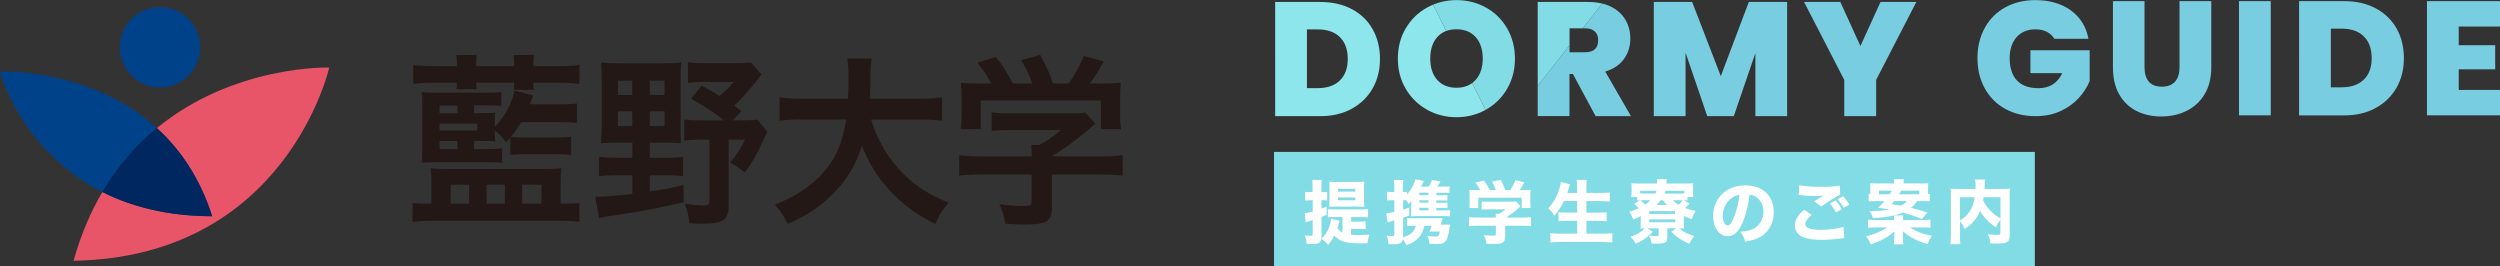 <?xml version="1.0" encoding="UTF-8"?><svg xmlns="http://www.w3.org/2000/svg" width="394.32" height="41.96" xmlns:xlink="http://www.w3.org/1999/xlink" viewBox="0 0 394.32 41.96"><rect x="0" y="0" width="394.32" height="41.96" fill="#333333" stroke="none"/><defs><clipPath id="clippath"><path d="M213.23,1.44c1.42,.76,2.52,1.82,3.28,3.18,.77,1.36,1.15,2.92,1.15,4.68s-.39,3.29-1.16,4.65c-.78,1.36-1.87,2.43-3.3,3.21-1.42,.78-3.07,1.16-4.94,1.16h-7.13V.31h7.13c1.89,0,3.55,.38,4.97,1.14Zm-1.9,11.25c.83-.8,1.25-1.93,1.25-3.4s-.42-2.63-1.25-3.44c-.83-.81-1.98-1.21-3.45-1.21h-1.74V13.9h1.74c1.46,0,2.61-.4,3.45-1.2Zm13.75,4.61c-1.41-.79-2.53-1.89-3.36-3.3-.83-1.41-1.24-2.99-1.24-4.76s.41-3.36,1.24-4.76c.83-1.41,1.95-2.5,3.36-3.28,1.41-.78,2.96-1.18,4.65-1.18s3.26,.39,4.66,1.18c1.41,.78,2.52,1.88,3.33,3.28s1.23,2.99,1.23,4.76-.41,3.36-1.23,4.76-1.93,2.5-3.35,3.3c-1.41,.79-2.96,1.19-4.65,1.19s-3.24-.4-4.65-1.19Zm7.68-4.71c.74-.83,1.11-1.95,1.11-3.35s-.37-2.56-1.11-3.38c-.74-.83-1.75-1.24-3.03-1.24s-2.31,.41-3.04,1.24c-.73,.83-1.1,1.95-1.1,3.38s.37,2.53,1.1,3.36c.73,.83,1.75,1.24,3.04,1.24s2.29-.42,3.03-1.25Zm18.91,5.72l-3.58-6.64h-.54v6.64h-5.01V.31h7.89c1.45,0,2.67,.25,3.68,.75,1,.5,1.76,1.19,2.27,2.07,.51,.88,.77,1.86,.77,2.95,0,1.23-.34,2.3-1.01,3.23-.67,.93-1.66,1.59-2.95,1.98l4.06,7.03h-5.59Zm-4.11-10.07h2.48c.68,0,1.19-.16,1.53-.49,.34-.32,.51-.79,.51-1.41,0-.58-.17-1.03-.52-1.37-.35-.33-.86-.5-1.52-.5h-2.48v3.76ZM281.88,.31V18.32h-5.01V8.38l-3.4,9.94h-4.19l-3.42-10.01v10.01h-5.01V.31h6.05l4.52,11.7,4.42-11.7h6.03Zm20.38,0l-6.34,12.29v5.72h-5.03v-5.72l-6.34-12.29h5.72l3.17,6.95,3.17-6.95h5.65Zm21.76,5.8c-.29-.48-.69-.84-1.19-1.1-.5-.26-1.09-.38-1.78-.38-1.26,0-2.25,.41-2.98,1.23-.72,.82-1.09,1.92-1.09,3.3,0,1.55,.39,2.73,1.16,3.54,.77,.81,1.9,1.21,3.38,1.21,1.75,0,3.01-.79,3.76-2.38h-5.03v-3.6h9.35v4.85c-.39,.95-.97,1.85-1.72,2.68-.76,.83-1.72,1.52-2.87,2.06-1.16,.54-2.48,.8-3.96,.8-1.81,0-3.4-.39-4.79-1.16-1.39-.77-2.46-1.86-3.22-3.24-.76-1.39-1.14-2.98-1.14-4.76s.38-3.35,1.14-4.74c.76-1.39,1.83-2.47,3.21-3.24,1.38-.77,2.97-1.16,4.78-1.16,2.26,0,4.14,.55,5.62,1.63,1.48,1.09,2.4,2.58,2.76,4.47h-5.39ZM338.25,.18V10.63c0,.97,.23,1.72,.68,2.25,.45,.53,1.14,.79,2.06,.79s1.61-.27,2.08-.8c.47-.54,.7-1.28,.7-2.24V.18h5.01V10.63c0,1.65-.35,3.06-1.05,4.23-.7,1.17-1.65,2.04-2.85,2.63-1.2,.59-2.53,.88-4,.88s-2.77-.29-3.92-.88c-1.15-.59-2.05-1.46-2.71-2.62-.66-1.16-.98-2.57-.98-4.24V.18h4.98Zm19.91,0V18.19h-5.01V.18h5.01Zm16.57,1.14c1.42,.76,2.52,1.82,3.28,3.18,.77,1.36,1.15,2.92,1.15,4.68s-.39,3.29-1.16,4.65c-.78,1.36-1.87,2.43-3.3,3.21-1.42,.78-3.07,1.16-4.94,1.16h-7.13V.18h7.13c1.89,0,3.55,.38,4.97,1.14Zm-1.9,11.25c.83-.8,1.25-1.93,1.25-3.4s-.42-2.63-1.25-3.44c-.83-.81-1.98-1.21-3.45-1.21h-1.74V13.77h1.74c1.46,0,2.61-.4,3.45-1.2Zm14.98-8.38v2.94h5.75v3.81h-5.75v3.24h6.51v4.01h-11.52V.18h11.52V4.19h-6.51Z" style="fill:none;"/></clipPath></defs><g style="isolation:isolate;"><g id="_レイヤー_2"><g id="_レイヤー_2-2"><g><g style="clip-path:url(#clippath);"><g><path d="M177.77,96.29c26.12,58.08,82.15,99.79,148.48,105.54L236.36,21.45l-58.59,74.84Z" style="fill:#82dce6;"/><path d="M521.91,22.57c0-88.41-63.76-161.92-147.8-177.08L236.36,21.45l89.88,180.38c5.18,.45,10.42,.69,15.72,.69,99.38,0,179.95-80.57,179.95-179.95Z" style="fill:#78cde1;"/><path d="M189.38-72.84c-17.33,27.66-27.36,60.36-27.36,95.41,0,26.27,5.63,51.22,15.75,73.72L236.36,21.45l-46.98-94.29Z" style="fill:#8ce6eb;"/><path d="M189.38-72.84L236.36,21.45l137.75-175.96c-10.43-1.88-21.18-2.87-32.15-2.87-64.33,0-120.77,33.77-152.59,84.54Z" style="fill:#82dce6;"/></g></g><g><circle cx="25.24" cy="7.46" r="6.34" style="fill:#00428a; mix-blend-mode:multiply;"/><g><path d="M24.73,20.2c3.61,3.28,6.77,7.77,8.73,13.91-7.13-.01-12.8-1.55-17.31-3.82-1.83,3.1-3.39,6.68-4.55,10.84,33.61-.56,40.33-30.48,40.33-30.48h0s-15-.46-27.2,9.56Z" style="fill:#e85468;"/><path d="M24.73,20.2C14.28,10.69,0,11.29,0,11.29h0s3.26,12.5,16.15,18.99c2.47-4.19,5.43-7.49,8.58-10.08Z" style="fill:#00428a; mix-blend-mode:multiply;"/></g><g><path d="M68.05,28.72c0-.73-.03-1.43-.12-2.18,.81,.09,1.77,.12,2.67,.12h15.27c.9,0,1.86-.03,2.68-.12-.09,.73-.12,1.4-.12,2.18v3.4h.87c.87,0,1.51-.03,2.09-.12v2.99c-.87-.12-1.89-.17-3.11-.17h-20.18c-1.08,0-1.98,.06-3.03,.17v-2.99c.64,.09,1.19,.12,2.01,.12h.96v-3.4Zm7.04-15.67c.03,.15,.03,.26,.03,.35,0,.03,.03,.23,.06,.67h-3.2c.06-.29,.09-.58,.09-1.02h-3.69c-1.22,0-2.21,.06-3.2,.18v-2.97c.9,.12,1.86,.17,3.2,.17h3.69v-.2c0-.61-.03-1.08-.09-1.57h3.2c-.06,.55-.09,.93-.09,1.57v.2h6.02v-.2c0-.55-.03-1.08-.09-1.57h3.23c-.09,.47-.12,.87-.12,1.57v.2h4.1c1.37,0,2.3-.06,3.17-.17v2.97c-1.02-.12-1.95-.18-3.17-.18h-4.1v.38c0,.32,.03,.35,.09,.73h-3.17c.03-.29,.06-.73,.06-1.11h-6.02Zm-.32,10.47h2.27c.93,0,1.54-.03,2.15-.12v2.3c-.58-.09-1.34-.12-2.18-.12h-8.26c-1.08,0-1.51,.03-2.24,.09,.06-.64,.09-1.28,.09-2.07v-7.09c0-.87,0-1.25-.09-1.98,.7,.06,1.34,.09,2.59,.09h7.79c1.02,0,1.57-.03,2.18-.12v2.21c-.64-.06-1.37-.09-2.18-.09h-2.12v1.22h1.77c.76,0,1.05,0,1.57-.06-.06,.49-.06,.67-.06,1.22v1.02c1.48-1.51,2.59-3.52,3.11-5.73l2.94,.76c-.23,.64-.32,.84-.52,1.4h5.09c1.08,0,1.69-.03,2.33-.15v3.08c-.67-.09-1.28-.12-2.33-.12h-6.46c-.58,.96-.96,1.51-1.63,2.33,.55,.06,1.13,.09,1.92,.09h5.32c1.08,0,1.6-.03,2.27-.12v2.91c-.64-.12-1.28-.15-2.33-.15h-5.09c-.93,0-1.54,.03-2.18,.12v-2.76c-.29,.38-.32,.41-.67,.79-.73-.99-1.08-1.34-1.77-1.89v.46c0,.47,.03,.9,.06,1.25-.58-.06-.81-.06-1.45-.06h-1.89v1.28Zm-2.62-6.89h-2.82v1.22h2.82v-1.22Zm3.14,2.88h-5.96v1.08h5.96v-1.08Zm-5.96,4.01h2.82v-1.28h-2.82v1.28Zm1.75,8.61h2.91v-2.99h-2.91v2.99Zm5.67,0h2.88v-2.99h-2.88v2.99Zm5.61,0h3.05v-2.99h-3.05v2.99Z" style="fill:#231815;"/><path d="M97.23,22.5c-.96,0-1.83,.03-2.44,.09,.06-.9,.12-1.89,.12-2.88v-7.18c0-1.13-.03-1.95-.12-2.67,.87,.09,1.69,.12,2.79,.12h7.18c1.22,0,1.92-.03,2.68-.12-.06,.76-.09,1.48-.09,2.7v7.44c0,1.48,0,2.01,.06,2.59-.55-.06-1.34-.09-2.33-.09h-2.59v2.39h2.59c1.16,0,1.86-.03,2.67-.15v3.05c-.79-.12-1.48-.15-2.67-.15h-2.59v2.56c2.09-.32,2.97-.47,5.29-.99l.06,2.68c-4.22,.99-6.45,1.4-10.29,1.98-1.98,.29-2.18,.32-3.05,.52l-.61-3.37c1.75-.03,2.82-.09,5.85-.44v-2.94h-2.62c-1.02,0-1.83,.06-2.65,.15v-3.05c.79,.09,1.6,.15,2.65,.15h2.62v-2.39h-2.5Zm.23-7.53h2.27v-2.24h-2.27v2.24Zm0,4.91h2.27v-2.33h-2.27v2.33Zm5.03-4.91h2.33v-2.24h-2.33v2.24Zm0,4.91h2.33v-2.33h-2.33v2.33Zm14.48-2.38l-1.4,1.48h1.51c1.22,0,1.83-.03,2.38-.12l1.57,1.92c-.32,.67-.35,.73-.67,1.43-.93,2.06-1.66,3.34-2.88,5-1.25-.96-1.48-1.11-2.35-1.57,1.05-1.25,1.69-2.18,2.39-3.61h-2.59v10.41c0,2.21-.9,2.85-4.04,2.85-.49,0-1.16-.03-2.18-.09-.12-1.25-.2-1.66-.7-3.08,1.16,.18,2.33,.29,2.97,.29,.7,0,.93-.17,.93-.7v-9.68h-1.37c-1.19,0-1.83,.03-2.62,.15v-3.34c.78,.12,1.34,.15,2.62,.15h3.64c-1.28-1.08-2.82-2.09-5.18-3.43l1.66-2.06c1.45,.79,1.92,1.05,2.82,1.63,1.05-.87,1.66-1.48,2.24-2.21h-4.59c-1.02,0-1.8,.06-2.62,.15v-3.26c.78,.12,1.6,.15,2.82,.15h4.71c1.22,0,1.83-.03,2.38-.12l1.69,1.92c-.47,.55-.67,.84-1.13,1.42-1.48,1.83-1.98,2.36-3.2,3.49l1.19,.84Z" style="fill:#231815;"/><path d="M137.4,18.84c.73,2.62,2.27,5.44,4.19,7.62,2.15,2.44,4.56,4.1,8.03,5.52-.99,1.16-1.4,1.77-2.12,3.35-3.11-1.6-5.12-3.08-7.18-5.32-1.89-2.01-3.32-4.33-4.39-7.04-.87,3-2.41,5.5-4.74,7.79-1.98,1.95-4.07,3.31-6.95,4.57-.49-1.11-1.11-2.01-2.04-3.05,2.09-.84,3.26-1.45,4.71-2.47,3.9-2.76,5.85-6.02,6.54-10.96h-6.86c-1.83,0-2.68,.06-3.63,.2v-3.69c.9,.15,1.95,.2,3.66,.2h7.13c.06-1.45,.09-1.92,.09-3.43,0-1.22-.09-2.09-.2-2.91h3.84c-.15,1.02-.18,1.45-.2,3.4,0,1.19-.03,1.86-.06,2.94h7.71c1.66,0,2.68-.06,3.66-.2v3.69c-1.16-.15-2.04-.2-3.64-.2h-7.53Z" style="fill:#231815;"/><path d="M154.85,27.53c-1.51,0-2.65,.06-3.55,.17v-3.23c.99,.15,2.15,.2,3.52,.2h7.91v-.2c0-.58-.03-1.11-.09-1.6h1.25c1.25-.64,2.21-1.28,3.43-2.36h-8c-1.19,0-1.98,.03-2.91,.12v-2.91c.87,.12,1.69,.15,2.94,.15h9.62c1.13,0,1.69-.03,2.21-.12l1.6,1.77q-.49,.41-1.05,.87c-2.06,1.77-3.55,2.85-5.82,4.25v.03h7.59c1.43,0,2.71-.06,3.58-.2v3.23c-.84-.12-2.09-.17-3.61-.17h-7.56v5.09c0,1.02-.09,1.42-.38,1.83-.49,.73-1.48,.96-4.1,.96-.38,0-1.34-.03-2.85-.12-.32-1.54-.46-2.04-.96-3.08,1.4,.2,2.7,.29,3.61,.29,1.28,0,1.48-.09,1.48-.67v-4.3h-7.88Zm1.48-14.37c-.67-1.28-1.05-1.86-2.18-3.29l2.94-.87c1.02,1.25,1.69,2.3,2.65,4.16h3.08c-.49-1.37-.96-2.38-1.77-3.66l3.02-.84c1.19,2.24,1.37,2.65,2.01,4.51h2.47c.87-1.16,1.89-2.99,2.39-4.36l3.14,.87c-.67,1.25-1.51,2.59-2.18,3.49h1.31c1.98,0,2.53-.03,3.58-.12-.09,.73-.12,1.31-.12,2.41v2.7c0,.79,.06,1.51,.15,2.21h-3.17v-4.51h-18.96v4.51h-3.17c.12-.67,.15-1.34,.15-2.24v-2.67c0-1.05-.03-1.66-.12-2.41,1.31,.12,1.48,.12,3.43,.12h1.37Z" style="fill:#231815;"/></g><path d="M24.73,20.2c-3.15,2.59-6.11,5.9-8.58,10.08,4.5,2.27,10.18,3.81,17.31,3.82-1.95-6.14-5.11-10.62-8.73-13.91Z" style="fill:#002760;"/></g><rect x="200.95" y="23.96" width="120" height="18" style="fill:#82dce6;"/><g><path d="M206.64,31.59c-.25,0-.49,.01-.79,.04v-1.38c.28,.04,.49,.05,.81,.05h.37v-.81c0-.56-.01-.79-.05-1.11h1.5c-.04,.33-.05,.56-.05,1.11v.81h.33c.25-.01,.44-.02,.57-.03v1.34c-.2-.02-.36-.03-.57-.03h-.33v1.33c.33-.12,.4-.15,.81-.32v1.3c-.43,.19-.57,.24-.81,.33v3.06c0,.95-.33,1.21-1.47,1.21-.25,0-.54-.01-.87-.03-.04-.55-.11-.83-.29-1.32,.37,.03,.63,.05,.85,.05,.34,0,.4-.05,.4-.34v-2.14q-.42,.13-.68,.21c-.12,.04-.26,.09-.42,.14l-.16-1.42c.29-.02,.67-.11,1.26-.29v-1.77h-.39Zm5.12,2.65h-1.5c-.37,0-.58,.01-.82,.04v-1.29c.27,.03,.56,.04,.97,.04h4.35c.46,0,.71-.01,1.02-.05v1.31c-.32-.04-.59-.05-1.02-.05h-1.65v.72h1.32c.46,0,.7-.01,.98-.04v1.22c-.31-.03-.54-.04-.98-.04h-1.32v.93c.35,.04,.71,.05,1.11,.05,.54,0,1.26-.03,1.79-.09-.19,.52-.25,.82-.33,1.38-.46,0-.99,.01-1.2,.01-2.2,0-3.07-.26-4.02-1.21-.34,.63-.49,.87-.98,1.45-.39-.46-.47-.52-1.06-.95,.57-.56,.85-.96,1.12-1.58,.22-.5,.35-1.02,.4-1.55l1.37,.27c-.03,.09-.08,.23-.17,.59-.05,.21-.11,.39-.19,.6,.24,.31,.45,.48,.8,.68v-2.44Zm-1.21-1.65c-.35,0-.7,.01-.88,.02q.01-.16,.01-.39c.01-.05,.01-.14,.01-.26,.01-.21,.01-.36,.01-.48v-1.79c0-.43-.01-.74-.04-1.04,.35,.04,.68,.05,1.08,.05h3.4c.43,0,.72-.01,1.05-.05-.03,.27-.05,.61-.05,1.06v1.8c0,.46,0,.56,.04,1.11-.31-.02-.62-.03-1.1-.03h-3.52Zm.48-2.37h2.75v-.44h-2.75v.44Zm0,1.37h2.75v-.44h-2.75v.44Z" style="fill:#fff;"/><path d="M226.57,33.18h1.16c.49,0,.73-.01,.99-.04v.98c-.26-.03-.56-.04-.97-.04h-4.33c-.28,0-.45,.01-.86,.03,.02-.28,.03-.52,.03-.83v-.79c0-.17,.01-.57,.03-.84q-.25,.34-.46,.54c-.16-.32-.22-.43-.32-.59-.19-.02-.27-.02-.44-.02h-.09v1.47c.42-.12,.56-.16,.97-.32v1.27c-.47,.16-.6,.21-.97,.33v3.08c1.15-.29,1.78-.87,2-1.8h-.63c-.28,0-.48,.01-.73,.03v-1.25c.27,.03,.5,.04,.84,.04h3.89c.4,0,.63-.01,.87-.03-.04,.13-.07,.22-.1,.35-.09,.27-.15,.49-.23,.69h.74c.35,0,.57-.01,.76-.03-.04,.22-.07,.33-.11,.66-.13,.93-.33,1.61-.56,1.91-.27,.38-.64,.52-1.39,.52-.31,0-.73-.02-1.19-.05-.07-.56-.14-.83-.33-1.26,.57,.1,.84,.12,1.2,.12s.45-.02,.55-.16q.08-.11,.22-.63h-1.04c-.22,0-.45,.01-.61,.02,.12-.24,.23-.52,.35-.93h-1.15c-.33,1.55-1.15,2.46-2.81,3.06-.2-.4-.33-.62-.58-.97-.09,.62-.49,.83-1.64,.83-.15,0-.32-.01-.63-.03-.04-.55-.1-.84-.28-1.35,.34,.05,.62,.08,.87,.08s.33-.05,.33-.33v-2.13c-.21,.05-.28,.08-.52,.14-.16,.04-.34,.1-.53,.17l-.22-1.44c.37-.03,.66-.08,1.27-.22v-1.84h-.37c-.27,0-.5,.01-.78,.04v-1.38c.26,.04,.47,.05,.8,.05h.35v-.79c0-.55-.01-.78-.07-1.11h1.51c-.05,.37-.07,.62-.07,1.1v.8h.09c.23,0,.36-.01,.55-.03v.43c.62-.7,1.15-1.66,1.3-2.41l1.36,.26q-.31,.59-.48,.89h1.26c.19-.29,.31-.56,.49-1.04l1.35,.22c-.19,.33-.36,.63-.5,.82h.94c.49,0,.71-.01,.98-.04v1.05c-.25-.02-.46-.03-.81-.03h-1.28v.39h.78c.56,0,.74-.01,.98-.03v.87c-.25-.02-.46-.03-.98-.03h-.78v.38h.78c.57,0,.72-.01,.98-.03v.87c-.23-.02-.45-.03-.98-.03h-.78v.39Zm-1.26-2.79h-1.45v.39h1.45v-.39Zm0,1.2h-1.45v.38h1.45v-.38Zm-1.45,1.19v.39h1.45v-.39h-1.45Z" style="fill:#fff;"/><path d="M237.38,37.32c0,.95-.33,1.16-1.78,1.16-.28,0-.63-.01-1.12-.02-.11-.61-.2-.88-.42-1.38,.58,.05,1.02,.09,1.34,.09,.46,0,.54-.03,.54-.23v-1.34h-2.83c-.58,0-1.06,.02-1.41,.07v-1.43c.4,.05,.86,.08,1.4,.08h2.84c0-.24-.01-.43-.03-.59h.54c.36-.2,.64-.39,1-.71h-2.63c-.49,0-.76,.01-1.12,.04v-1.29c.33,.03,.64,.04,1.14,.04h3.45c.43,0,.63-.01,.84-.04l.7,.78c-.12,.1-.16,.14-.28,.25-.55,.5-1.15,.97-1.94,1.52h2.44c.57,0,1.09-.02,1.44-.08v1.43c-.35-.04-.85-.07-1.45-.07h-2.63v1.73Zm-3.91-7.34c-.23-.44-.37-.68-.75-1.18l1.34-.33c.35,.47,.61,.88,.93,1.51h.95c-.14-.43-.34-.85-.61-1.32l1.39-.31c.38,.75,.49,1.01,.7,1.63h.79c.35-.51,.6-1.03,.8-1.57l1.41,.34c-.17,.36-.51,.94-.71,1.23h.35c.71,0,1-.01,1.36-.04-.03,.27-.04,.49-.04,.91v1.11c0,.33,.02,.59,.05,.86h-1.41v-1.63h-6.85v1.63h-1.42c.04-.24,.05-.5,.05-.87v-1.1c0-.38-.01-.63-.04-.91,.42,.03,.61,.04,1.32,.04h.4Z" style="fill:#fff;"/><path d="M246.66,31.74c-.43,.9-.89,1.58-1.49,2.27-.35-.56-.52-.76-.98-1.16,.8-.8,1.42-1.9,1.78-3.12,.12-.4,.19-.7,.22-1.02l1.46,.36q-.02,.08-.1,.28c-.03,.09-.03,.1-.12,.37-.05,.19-.14,.45-.23,.71h1.55v-.66c0-.63-.02-.99-.08-1.39h1.62c-.05,.36-.07,.73-.07,1.38v.67h2.11c.58,0,1.12-.02,1.58-.07v1.43c-.54-.04-.98-.07-1.54-.07h-2.15v1.82h1.76c.56,0,1.03-.02,1.44-.07v1.43c-.45-.04-.9-.07-1.43-.07h-1.77v2.03h2.46c.64,0,1.15-.02,1.63-.08v1.47c-.55-.05-1-.08-1.59-.08h-6.53c-.59,0-1.12,.02-1.66,.08v-1.47c.49,.05,1.03,.08,1.62,.08h2.61v-2.03h-1.54c-.55,0-.98,.02-1.4,.07v-1.42c.38,.04,.75,.05,1.38,.05h1.56v-1.82h-2.1Z" style="fill:#fff;"/><path d="M258.8,34.08c-.39,.2-.6,.3-1.19,.54-.18-.49-.37-.87-.62-1.23,.69-.22,.93-.29,1.49-.55-.27-.28-.46-.46-.74-.68l.93-.57c-.19,.01-.25,.02-.44,.03v-.54h-.93c.03-.25,.05-.5,.05-.85v-.49c0-.37-.01-.57-.04-.83,.37,.03,.71,.04,1.25,.04h2.82c0-.33-.01-.5-.05-.7h1.57c-.03,.17-.05,.36-.05,.7h2.95c.54,0,.9-.01,1.28-.04-.03,.24-.04,.45-.04,.83v.48c0,.36,.01,.57,.04,.85h-.93v.55c-.23-.02-.34-.02-.6-.03l.95,.52c-.28,.3-.46,.46-.72,.69,.56,.23,.97,.34,1.65,.47-.33,.57-.43,.79-.6,1.31-.61-.23-.78-.3-1.24-.51v.88c0,.5,.01,.75,.04,1.1-.29-.02-.37-.02-.79-.03,.61,.52,1.37,.92,2.4,1.21-.33,.39-.54,.71-.81,1.23-1.28-.59-1.92-1.02-2.83-1.9l.77-.55h-1.39v1.35c0,.9-.28,1.07-1.69,1.07-.17,0-.2,0-.78-.02-.09-.48-.16-.74-.42-1.27-.6,.54-1.14,.87-2.09,1.29-.26-.47-.46-.73-.81-1.09,1.04-.35,1.73-.76,2.24-1.33-.37,.01-.47,.02-.68,.03,.03-.32,.04-.61,.04-1.09v-.89Zm-.11-3.99v.42c.28,.02,.42,.02,.71,.02h1.71c.09-.15,.12-.24,.17-.44h-2.59Zm.71,1.49c-.25,0-.4,0-.66,.01,.27,.23,.45,.38,.73,.69,.39-.27,.58-.43,.88-.7h-.95Zm1.29,4.95c-.28,.32-.38,.43-.6,.63,.45,.05,.86,.09,1.16,.09s.36-.03,.36-.21v-1.02h-1.79l.87,.5Zm-.56-3.24v.45h4.06v-.44h-.02s-4.04-.01-4.04-.01Zm0,1.77h4.09v-.46h-4.09v.46Zm1.78-3.47c-.2,.28-.37,.48-.62,.73h1.63c-.32-.32-.44-.45-.64-.73h-.36Zm.79-1.49c-.08,.2-.1,.25-.17,.44h2.43c.26,0,.43,0,.7-.02v-.42h-2.95Zm1.14,1.49c.25,.26,.53,.48,.9,.71,.29-.24,.48-.44,.69-.7-.32-.01-.34-.01-.48-.01h-1.1Z" style="fill:#fff;"/><path d="M274.8,35.22c-.61,1.39-1.33,2.03-2.27,2.03-1.35,0-2.32-1.32-2.32-3.2,0-1.25,.43-2.38,1.22-3.24,.94-1.03,2.28-1.57,3.85-1.57,2.74,0,4.49,1.64,4.49,4.2,0,1.99-.99,3.53-2.74,4.22-.52,.21-.96,.32-1.74,.45-.23-.69-.38-.98-.81-1.55,.97-.08,1.65-.25,2.16-.52,.94-.51,1.51-1.53,1.51-2.69,0-.97-.43-1.79-1.17-2.28-.32-.21-.58-.3-1.02-.35-.22,1.8-.6,3.26-1.17,4.52Zm-1.74-3.95c-.83,.64-1.34,1.7-1.34,2.8,0,.82,.35,1.49,.78,1.49,.32,0,.66-.43,1-1.31,.4-.97,.74-2.35,.87-3.52-.52,.07-.88,.22-1.31,.55Z" style="fill:#fff;"/><path d="M285.74,33.91c-.67,.54-.98,.99-.98,1.42,0,.63,.75,.92,2.46,.92,1.34,0,2.82-.2,3.55-.48l.12,1.79q-.26,.01-.98,.1c-.97,.13-1.67,.17-2.47,.17-1.31,0-2.26-.12-2.87-.36-.98-.37-1.46-1.01-1.46-1.9s.45-1.66,1.49-2.49l1.16,.83Zm-1.93-4.71c.67,.17,1.93,.27,3.53,.27,1.32,0,2.27-.07,2.86-.2l.05,1.44c-.66,.3-1.93,1.09-2.98,1.87l-1.11-.83c.38-.25,1.12-.71,1.44-.9-.51,.05-.75,.07-1.25,.07-.74,0-1.64-.05-2.26-.13-.23-.03-.24-.03-.38-.03l.1-1.56Zm5.7,2.41c.42,.44,.68,.81,.97,1.38l-.9,.52c-.29-.57-.58-.97-.97-1.4l.9-.5Zm1.2-.66c.4,.43,.69,.82,.97,1.32l-.88,.51c-.26-.49-.57-.92-.95-1.35l.85-.48Z" style="fill:#fff;"/><path d="M294.73,30.59c.11,.02,.14,.02,.26,.03,0-.15,.01-.24,.01-.35v-.55c0-.33-.01-.51-.04-.82,.4,.03,.75,.04,1.26,.04h2.55c-.01-.31-.02-.46-.05-.68h1.57c-.03,.19-.04,.33-.05,.68h2.69c.58,0,.86-.01,1.22-.04-.03,.26-.04,.48-.04,.83v.5c0,.16,0,.24,.01,.38,.1,0,.13-.01,.27-.03v1.18c-.35-.04-.69-.05-1.25-.05h-.73c-.43,.56-.59,.73-1,1.07,1.17,.28,1.7,.44,2.59,.74l-.86,1.03c-.88-.38-1.71-.66-2.99-1.02-.45,.19-.81,.29-1.4,.44h1.46c-.04,.27-.05,.39-.05,.74h3.06c.55,0,.92-.02,1.27-.07v1.28c-.35-.04-.67-.05-1.27-.05h-1.98c1.15,.71,1.96,1.03,3.49,1.33-.34,.48-.46,.71-.69,1.31-.88-.26-1.53-.52-2.2-.87-.6-.32-.99-.58-1.71-1.17,.02,.27,.03,.59,.03,.78v.44c0,.39,0,.68,.05,.85h-1.5c.04-.26,.07-.49,.07-.85v-.42c0-.17,.01-.58,.01-.78-.45,.43-.95,.79-1.59,1.14-.6,.34-1.14,.57-2.13,.91-.21-.52-.37-.79-.75-1.26,1.29-.31,2.4-.78,3.35-1.41h-1.77c-.59,0-.88,.01-1.25,.05v-1.28c.36,.04,.72,.07,1.22,.07h2.91c0-.33-.02-.48-.05-.73-1.08,.24-1.87,.34-3.32,.42-.14-.47-.26-.73-.54-1.11h.39c.97,0,2.04-.09,2.81-.24q-1.12-.19-1.85-.29c.48-.43,.67-.61,1.04-1.04h-1.27c-.51,0-.88,.01-1.25,.05v-1.18Zm3.33,.05c.13-.2,.21-.33,.34-.57h-2.03v.57h1.69Zm.7,1.07c-.17,.22-.21,.25-.43,.49,.7,.1,.94,.14,1.5,.24,.46-.24,.64-.37,.98-.73h-2.05Zm3.97-1.07v-.57h-2.86c-.15,.26-.2,.34-.34,.57h3.2Z" style="fill:#fff;"/><path d="M315.53,34.61c-.42,.6-.51,.76-.74,1.25-1.06-.72-1.95-1.65-2.48-2.58-.52,1.23-1.18,1.99-2.42,2.84-.26-.58-.26-.59-.74-1.22v2.27c0,.7,.01,1.04,.05,1.34h-1.57c.05-.39,.08-.83,.08-1.38v-6.28c0-.47-.01-.78-.04-1.09,.43,.03,.73,.04,1.35,.04h2.57c.02-.24,.02-.35,.02-.54,0-.42-.02-.67-.08-.94h1.59c-.04,.24-.05,.34-.08,.92-.01,.26-.02,.33-.03,.56h2.7c.67,0,.93-.01,1.32-.04-.04,.31-.05,.6-.05,1.1v6.3c0,1.01-.38,1.25-1.99,1.25-.27,0-.59-.01-1.03-.02-.08-.61-.17-.95-.42-1.45,.51,.07,1.08,.11,1.35,.11,.58,0,.63-.04,.63-.43v-2.01Zm-6.39,.16c.72-.45,1.1-.79,1.46-1.3,.44-.62,.71-1.35,.85-2.36h-2.32v3.66Zm3.74-3.66c-.02,.2-.03,.23-.09,.51,.58,1.16,1.5,2.12,2.74,2.83v-3.34h-2.66Z" style="fill:#fff;"/></g></g></g></g></g></svg>